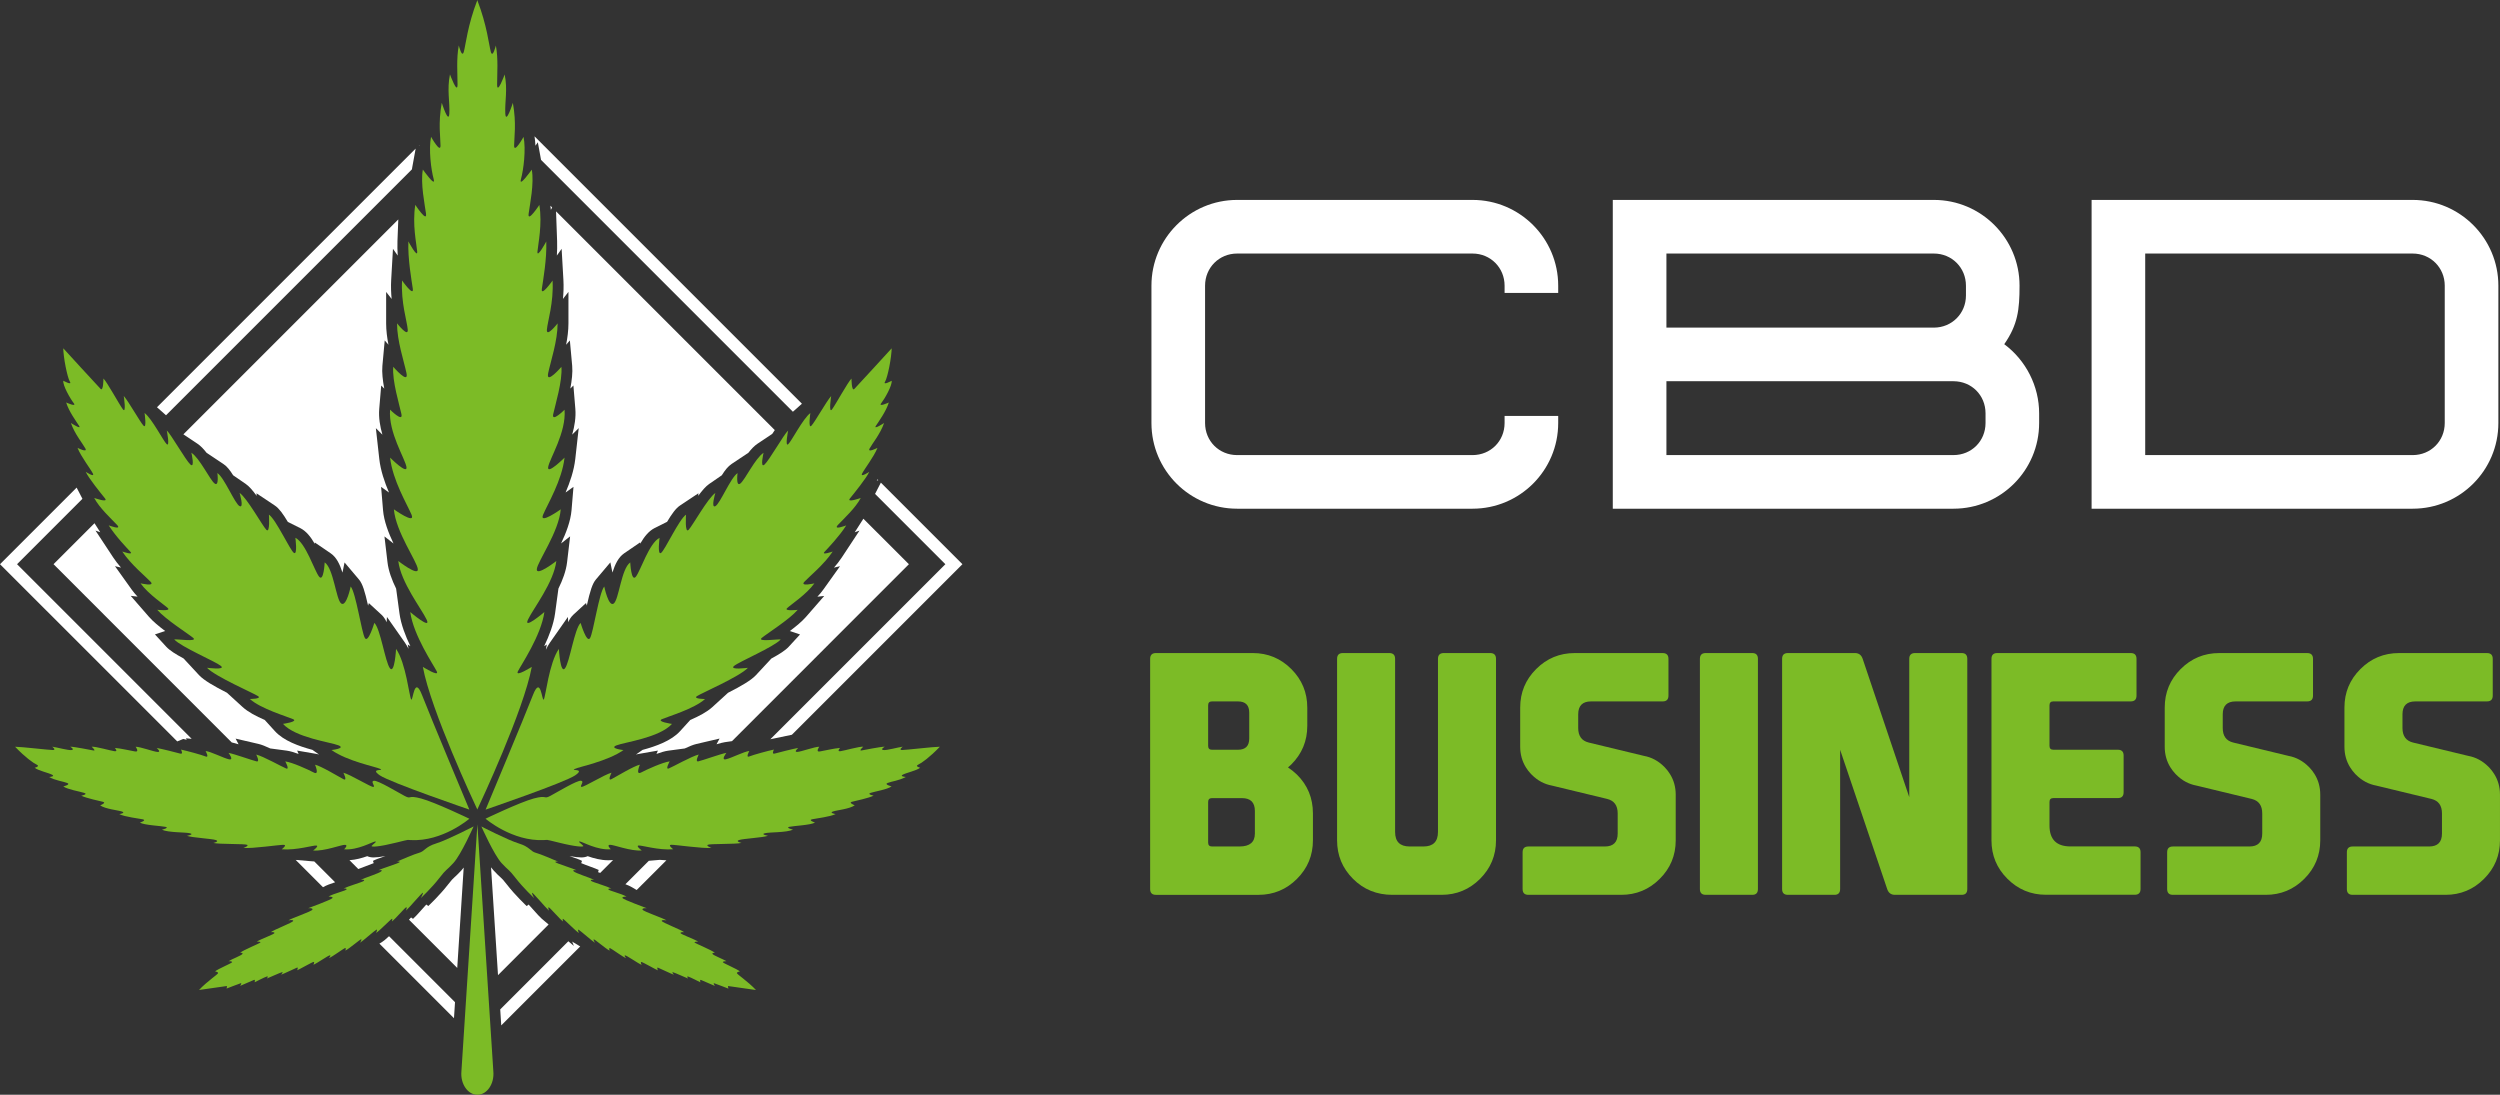 <?xml version="1.0" encoding="utf-8"?>
<!-- Generator: Adobe Illustrator 16.0.0, SVG Export Plug-In . SVG Version: 6.00 Build 0)  -->
<!DOCTYPE svg PUBLIC "-//W3C//DTD SVG 1.1//EN" "http://www.w3.org/Graphics/SVG/1.1/DTD/svg11.dtd">
<svg version="1.1" id="Calque_1" xmlns="http://www.w3.org/2000/svg" xmlns:xlink="http://www.w3.org/1999/xlink" x="0px" y="0px"
	 width="153.188px" height="67.081px" viewBox="0 0 153.188 67.081" enable-background="new 0 0 153.188 67.081"
	 xml:space="preserve">
<rect x="0" y="0" width="153.188" height="67.081" fill="#333333" stroke="none"/>
<g>
	<g>
		<g>
			<path fill="#FFFFFF" d="M75.807,31.171c-2.903,0-5.252-2.349-5.252-5.251v-8.418c0-2.89,2.349-5.252,5.252-5.252h14.422
				c2.901,0,5.25,2.362,5.25,5.252v0.448h-3.285v-0.448c0-1.095-0.858-1.966-1.965-1.966H75.807c-1.109,0-1.966,0.871-1.966,1.966
				v8.418c0,1.107,0.857,1.966,1.966,1.966h14.422c1.106,0,1.965-0.858,1.965-1.966v-0.435h3.285v0.435
				c0,2.902-2.349,5.251-5.25,5.251H75.807z"/>
			<path fill="#FFFFFF" d="M98.824,31.171V12.25h19.673c2.903,0,5.251,2.362,5.251,5.252c0,1.478-0.105,2.389-0.937,3.589
				c1.332,0.99,2.138,2.573,2.138,4.235v0.594c0,2.902-2.349,5.251-5.251,5.251H98.824z M120.464,18.109v-0.607
				c0-1.095-0.858-1.966-1.967-1.966H102.11v4.539h16.387C119.605,20.075,120.464,19.204,120.464,18.109z M121.664,25.92v-0.594
				c0-1.108-0.858-1.966-1.966-1.966H102.11v4.525h17.588C120.806,27.886,121.664,27.027,121.664,25.92z"/>
			<path fill="#FFFFFF" d="M128.163,31.171V12.25h19.673c2.903,0,5.252,2.362,5.252,5.252v8.418c0,2.902-2.349,5.251-5.252,5.251
				H128.163z M149.802,25.92v-8.418c0-1.095-0.857-1.966-1.966-1.966h-16.388v12.35h16.388
				C148.944,27.886,149.802,27.027,149.802,25.92z"/>
		</g>
		<g>
			<path fill="#7CBB26" d="M76.765,40.016c0.922,0,1.709,0.327,2.361,0.979c0.651,0.652,0.978,1.438,0.978,2.359v1.126
				c0,0.923-0.326,1.709-0.978,2.361c-0.066,0.066-0.132,0.124-0.198,0.178v0.01c0.19,0.125,0.372,0.271,0.543,0.435
				c0.652,0.646,0.979,1.438,0.979,2.38v1.649c0,0.922-0.326,1.708-0.979,2.36c-0.651,0.651-1.438,0.979-2.36,0.979h-6.281
				c-0.237,0-0.355-0.118-0.355-0.356V40.372c0-0.237,0.119-0.356,0.355-0.356H76.765z M74.029,43.217v2.487
				c0,0.159,0.079,0.237,0.237,0.237h1.59c0.461,0,0.691-0.229,0.691-0.69V43.67c0-0.46-0.23-0.691-0.691-0.691h-1.59
				C74.108,42.979,74.029,43.058,74.029,43.217z M74.029,49.143v2.487c0,0.158,0.079,0.238,0.237,0.238h1.689
				c0.625,0,0.938-0.264,0.938-0.791v-1.383c0-0.526-0.264-0.789-0.791-0.789h-1.836C74.108,48.905,74.029,48.984,74.029,49.143z"/>
			<path fill="#7CBB26" d="M85.485,40.372v10.606c0,0.593,0.297,0.89,0.89,0.89h0.85c0.592,0,0.887-0.297,0.887-0.89V40.372
				c0-0.237,0.12-0.356,0.357-0.356h2.844c0.236,0,0.355,0.119,0.355,0.356v11.12c0,0.922-0.326,1.708-0.977,2.36
				c-0.653,0.651-1.44,0.979-2.362,0.979h-3.012c-0.954,0-1.758-0.327-2.41-0.979c-0.651-0.652-0.977-1.438-0.977-2.36v-11.12
				c0-0.237,0.118-0.356,0.355-0.356h2.844C85.367,40.016,85.485,40.135,85.485,40.372z"/>
			<path fill="#7CBB26" d="M102.324,47.423c0.237,0.376,0.356,0.801,0.356,1.274v2.795c0,0.922-0.326,1.708-0.979,2.36
				c-0.651,0.651-1.438,0.979-2.36,0.979h-5.688c-0.237,0-0.355-0.118-0.355-0.356v-2.252c0-0.237,0.118-0.354,0.355-0.354h4.681
				c0.527,0,0.79-0.264,0.79-0.791v-1.234c0-0.487-0.213-0.783-0.642-0.889l-3.388-0.818c-0.467-0.087-0.879-0.307-1.234-0.664
				c-0.013-0.012-0.028-0.028-0.049-0.049c-0.119-0.124-0.222-0.257-0.307-0.395c-0.236-0.375-0.354-0.8-0.354-1.274v-2.4
				c0-0.922,0.325-1.707,0.978-2.359c0.65-0.651,1.438-0.979,2.359-0.979h5.393c0.237,0,0.355,0.119,0.355,0.356v2.252
				c0,0.236-0.118,0.354-0.355,0.354h-4.385c-0.527,0-0.79,0.265-0.79,0.79v0.841c0,0.487,0.214,0.783,0.642,0.889l3.388,0.818
				c0.468,0.086,0.879,0.307,1.235,0.662c0.013,0.014,0.029,0.029,0.048,0.05C102.137,47.153,102.239,47.285,102.324,47.423z"/>
			<path fill="#7CBB26" d="M107.717,54.475c0,0.238-0.114,0.356-0.346,0.356h-2.854c-0.236,0-0.355-0.118-0.355-0.356V40.372
				c0-0.237,0.119-0.356,0.355-0.356h2.854c0.231,0,0.346,0.119,0.346,0.356V54.475z"/>
			<path fill="#7CBB26" d="M116.99,48.845v-8.473c0-0.237,0.119-0.356,0.356-0.356h2.854c0.231,0,0.346,0.119,0.346,0.356v14.103
				c0,0.238-0.114,0.356-0.346,0.356h-4.089c-0.236,0-0.395-0.118-0.474-0.356l-2.883-8.533v8.533c0,0.238-0.117,0.356-0.347,0.356
				h-2.854c-0.237,0-0.354-0.118-0.354-0.356V40.372c0-0.237,0.117-0.356,0.354-0.356h4.109c0.236,0,0.395,0.119,0.474,0.356
				L116.99,48.845z"/>
			<path fill="#7CBB26" d="M122.028,51.492v-11.12c0-0.237,0.118-0.356,0.354-0.356h8.179c0.237,0,0.354,0.119,0.354,0.356v2.252
				c0,0.236-0.117,0.354-0.354,0.354h-4.741c-0.158,0-0.237,0.079-0.237,0.238v2.487c0,0.159,0.079,0.237,0.237,0.237h3.95
				c0.237,0,0.355,0.119,0.355,0.355v2.252c0,0.237-0.118,0.356-0.355,0.356h-3.95c-0.158,0-0.237,0.079-0.237,0.237v1.44
				c0,0.857,0.429,1.285,1.284,1.285h3.94c0.237,0,0.356,0.117,0.356,0.354v2.252c0,0.238-0.119,0.356-0.356,0.356h-5.441
				c-0.922,0-1.709-0.327-2.361-0.979C122.354,53.2,122.028,52.414,122.028,51.492z"/>
			<path fill="#7CBB26" d="M141.819,47.423c0.237,0.376,0.355,0.801,0.355,1.274v2.795c0,0.922-0.326,1.708-0.978,2.36
				c-0.652,0.651-1.439,0.979-2.361,0.979h-5.688c-0.236,0-0.354-0.118-0.354-0.356v-2.252c0-0.237,0.118-0.354,0.354-0.354h4.682
				c0.527,0,0.79-0.264,0.79-0.791v-1.234c0-0.487-0.214-0.783-0.641-0.889l-3.389-0.818c-0.467-0.087-0.879-0.307-1.234-0.664
				c-0.013-0.012-0.029-0.028-0.05-0.049c-0.117-0.124-0.22-0.257-0.307-0.395c-0.236-0.375-0.354-0.8-0.354-1.274v-2.4
				c0-0.922,0.325-1.707,0.977-2.359c0.653-0.651,1.438-0.979,2.36-0.979h5.393c0.237,0,0.356,0.119,0.356,0.356v2.252
				c0,0.236-0.119,0.354-0.356,0.354h-4.386c-0.526,0-0.789,0.265-0.789,0.79v0.841c0,0.487,0.213,0.783,0.642,0.889l3.387,0.818
				c0.468,0.086,0.879,0.307,1.235,0.662c0.012,0.014,0.03,0.029,0.05,0.05C141.631,47.153,141.734,47.285,141.819,47.423z"/>
			<path fill="#7CBB26" d="M152.831,47.423c0.237,0.376,0.356,0.801,0.356,1.274v2.795c0,0.922-0.325,1.708-0.979,2.36
				c-0.65,0.651-1.438,0.979-2.36,0.979h-5.688c-0.237,0-0.355-0.118-0.355-0.356v-2.252c0-0.237,0.118-0.354,0.355-0.354h4.682
				c0.525,0,0.79-0.264,0.79-0.791v-1.234c0-0.487-0.214-0.783-0.643-0.889l-3.387-0.818c-0.468-0.087-0.879-0.307-1.235-0.664
				c-0.013-0.012-0.029-0.028-0.05-0.049c-0.118-0.124-0.219-0.257-0.305-0.395c-0.238-0.375-0.356-0.8-0.356-1.274v-2.4
				c0-0.922,0.325-1.707,0.979-2.359c0.651-0.651,1.438-0.979,2.359-0.979h5.392c0.239,0,0.357,0.119,0.357,0.356v2.252
				c0,0.236-0.118,0.354-0.357,0.354h-4.385c-0.527,0-0.789,0.265-0.789,0.79v0.841c0,0.487,0.215,0.783,0.641,0.889l3.39,0.818
				c0.467,0.086,0.878,0.307,1.234,0.662c0.013,0.014,0.029,0.029,0.049,0.05C152.645,47.153,152.745,47.285,152.831,47.423z"/>
		</g>
	</g>
	<g>
		<g>
			<g>
				<path fill="#FFFFFF" d="M32.752,8.352c0.03,0.181,0.048,0.375,0.056,0.576l0.148-0.209l0.196,1.078L48.585,25.23l0.553-0.492
					L32.752,8.352z"/>
				<path fill="#FFFFFF" d="M53.818,29.418l-0.048-0.047c-0.015,0.026-0.029,0.052-0.046,0.081L53.818,29.418z"/>
				<path fill="#FFFFFF" d="M19.254,52.783c-0.042-0.003-0.083-0.003-0.124-0.006l-1.013-0.086l1.674,1.673
					c0.208-0.122,0.484-0.219,0.743-0.303L19.254,52.783z"/>
				<path fill="#FFFFFF" d="M35.128,57.738c-0.021-0.013-0.043-0.027-0.066-0.044l0.101,0.268l-0.338-0.286l-4.174,4.175l0.063,0.98
					l4.838-4.838L35.128,57.738z"/>
				<path fill="#FFFFFF" d="M23.838,57.366c-0.208,0.192-0.341,0.306-0.452,0.372l-0.138,0.082l4.57,4.571l0.063-0.981
					L23.838,57.366z"/>
				<path fill="#FFFFFF" d="M40.431,52.688l-0.676,0.058l-1.434,1.435c0.146,0.055,0.286,0.116,0.403,0.185l0.288,0.169l1.821-1.82
					C40.696,52.708,40.561,52.701,40.431,52.688z"/>
				<path fill="#FFFFFF" d="M53.619,30.265l4.309,4.308L47.202,45.299c0.032-0.007,0.061-0.013,0.086-0.019l1.235-0.258l10.45-10.45
					l-4.998-4.998L53.619,30.265z"/>
				<path fill="#FFFFFF" d="M11.227,45.28c0.058,0.012,0.131,0.028,0.216,0.049l-0.05-0.089l0.352,0.032l-10.7-10.7l4.006-4.007
					l-0.355-0.688L0,34.572l10.859,10.858L11.227,45.28z"/>
				<path fill="#FFFFFF" d="M25.688,8.928c0-0.015,0.001-0.03,0.002-0.045l-0.021,0.02L25.688,8.928z"/>
				<path fill="#FFFFFF" d="M10.172,25.446l15.069-15.069c0.005-0.035,0.01-0.07,0.016-0.104l0.213-1.169L9.619,24.954
					L10.172,25.446z"/>
			</g>
		</g>
		<g>
			<g>
				<path fill="#FFFFFF" d="M33.755,12.859l0.078-0.146l-0.107-0.107C33.738,12.69,33.747,12.774,33.755,12.859z"/>
				<path fill="#FFFFFF" d="M43.455,29.655l0.774-0.532c0.202-0.322,0.383-0.549,0.595-0.69l1.035-0.69
					c0.175-0.226,0.361-0.424,0.559-0.555l0.901-0.601c0.057-0.087,0.109-0.164,0.156-0.233L34.072,12.951l0.065,1.819
					c0.01,0.292,0.003,0.592-0.015,0.89l0.292-0.415l0.109,1.905c0.023,0.411,0.007,0.803-0.028,1.167l0.337-0.432v1.928
					c0,0.437-0.059,0.883-0.143,1.312l0.23-0.266l0.142,1.559c0.037,0.404-0.022,0.902-0.115,1.392l0.189-0.189l0.119,1.429
					c0.044,0.531-0.048,1.074-0.194,1.582l0.401-0.399l-0.209,1.88c-0.08,0.719-0.326,1.437-0.596,2.065l0.485-0.346l-0.12,1.429
					c-0.056,0.674-0.334,1.394-0.642,2.04l0.555-0.434l-0.186,1.583c-0.063,0.536-0.271,1.091-0.53,1.616l-0.206,1.523
					c-0.09,0.665-0.362,1.372-0.668,2.007l0.163-0.104l-0.058,0.322c0.074-0.16,0.156-0.306,0.248-0.437l1.102-1.574l0.018,0.322
					c0.088-0.189,0.187-0.338,0.306-0.449l0.786-0.725l0.047,0.159c0.2-0.889,0.34-1.346,0.56-1.604l0.884-1.046l0.127,0.622
					c0.158-0.497,0.364-0.934,0.714-1.174l0.984-0.673l0.003,0.081c0.257-0.445,0.534-0.782,0.886-0.96l0.761-0.38
					c0.297-0.498,0.537-0.829,0.79-0.998l1.131-0.753l-0.012,0.157C43.031,30.048,43.249,29.797,43.455,29.655z"/>
				<path fill="#FFFFFF" d="M33.206,56.304c-0.116-0.099-0.292-0.295-0.57-0.605c-0.073-0.083-0.163-0.184-0.244-0.273l-0.12,0.093
					c-0.03-0.027-0.72-0.68-1.2-1.304c-0.234-0.304-0.301-0.365-0.411-0.465c-0.095-0.085-0.213-0.192-0.419-0.417
					c-0.05-0.054-0.101-0.118-0.154-0.188l0.427,6.607l3.101-3.102L33.206,56.304z"/>
				<path fill="#FFFFFF" d="M28.273,53.332c-0.208,0.225-0.325,0.332-0.42,0.417c-0.11,0.1-0.176,0.161-0.411,0.465
					c-0.48,0.624-1.17,1.276-1.2,1.304l-0.12-0.093c-0.081,0.09-0.171,0.19-0.244,0.272c-0.278,0.312-0.454,0.508-0.57,0.606
					l-0.12-0.085c-0.04,0.042-0.085,0.089-0.128,0.136l2.957,2.957l0.396-6.151C28.366,53.224,28.319,53.282,28.273,53.332z"/>
				<path fill="#FFFFFF" d="M24.406,13.445L11.237,26.614l0.861,0.574c0.198,0.131,0.383,0.33,0.559,0.556l1.034,0.689
					c0.213,0.141,0.394,0.368,0.595,0.69l0.774,0.532c0.207,0.142,0.424,0.393,0.668,0.73l-0.012-0.158l1.131,0.754
					c0.253,0.169,0.493,0.5,0.79,0.998l0.761,0.38c0.354,0.178,0.63,0.516,0.888,0.962l0.004-0.081l0.982,0.671
					c0.349,0.24,0.556,0.677,0.713,1.174l0.127-0.622l0.884,1.046c0.219,0.259,0.359,0.716,0.559,1.604l0.046-0.159l0.787,0.725
					c0.119,0.111,0.216,0.259,0.304,0.447l0.018-0.322l1.104,1.576c0.079,0.114,0.151,0.241,0.218,0.376l-0.048-0.264l0.162,0.103
					c-0.306-0.635-0.577-1.34-0.667-2.004l-0.206-1.523c-0.258-0.524-0.466-1.08-0.529-1.616l-0.186-1.583l0.555,0.434
					c-0.308-0.646-0.586-1.366-0.642-2.04l-0.119-1.431l0.484,0.347c-0.269-0.628-0.515-1.346-0.596-2.064l-0.209-1.88l0.401,0.4
					c-0.146-0.508-0.238-1.05-0.194-1.583l0.12-1.429l0.188,0.189c-0.092-0.49-0.151-0.987-0.115-1.392l0.143-1.561l0.229,0.265
					c-0.083-0.428-0.142-0.873-0.142-1.309v-1.928l0.337,0.431c-0.035-0.364-0.051-0.756-0.028-1.167l0.109-1.905l0.292,0.415
					c-0.019-0.297-0.026-0.598-0.016-0.89L24.406,13.445z"/>
				<path fill="#FFFFFF" d="M37.489,52.705c-0.07,0.005-0.143,0.008-0.216,0.008c-0.458,0-0.906-0.123-1.262-0.251
					c-0.104,0.048-0.232,0.078-0.396,0.078c-0.169,0-0.417-0.029-0.713-0.084c0.001,0.001,0.003,0.003,0.005,0.003
					c0.451,0.156,0.633,0.221,0.755,0.293l-0.049,0.137c0.138,0.06,0.385,0.15,0.533,0.205c0.259,0.095,0.423,0.156,0.538,0.211
					l-0.036,0.138c0.039,0.014,0.084,0.03,0.13,0.045l0.79-0.791L37.489,52.705z"/>
				<path fill="#FFFFFF" d="M52.416,32.55c-0.015,0.022-0.029,0.045-0.043,0.066l0.292-0.102l-1.084,1.645
					c-0.142,0.216-0.306,0.424-0.479,0.622l0.37-0.087l-1.026,1.436c-0.106,0.151-0.229,0.294-0.361,0.433l0.42-0.047l-1.122,1.288
					c-0.24,0.275-0.606,0.578-0.985,0.862l0.624,0.21l-0.693,0.754c-0.203,0.222-0.561,0.45-1.063,0.721l-0.948,1.021
					c-0.295,0.318-0.923,0.679-1.708,1.078l-0.957,0.873c-0.333,0.304-0.825,0.563-1.357,0.793l-0.626,0.688
					c-0.533,0.587-1.467,0.922-2.299,1.146l-0.404,0.286c0.047-0.014,0.092-0.026,0.132-0.033l1.215-0.211l-0.089,0.205
					c0.262-0.095,0.52-0.174,0.725-0.2l1.007-0.134c0.285-0.133,0.524-0.231,0.711-0.274l1.424-0.333l-0.187,0.35
					c0.223-0.068,0.394-0.112,0.513-0.129l0.436-0.063l10.839-10.841l-2.789-2.788L52.416,32.55z"/>
				<path fill="#FFFFFF" d="M14.2,45.494c0.11,0.023,0.25,0.062,0.419,0.114l-0.182-0.349l1.411,0.328
					c0.187,0.043,0.426,0.142,0.71,0.274l1.007,0.134c0.207,0.028,0.468,0.106,0.732,0.204l-0.088-0.206l1.208,0.208
					c0.041,0.007,0.084,0.018,0.131,0.033l-0.404-0.286c-0.833-0.224-1.766-0.559-2.298-1.146l-0.626-0.688
					c-0.532-0.229-1.023-0.489-1.357-0.793l-0.957-0.873c-0.786-0.399-1.413-0.76-1.709-1.078l-0.949-1.023
					c-0.501-0.269-0.86-0.497-1.062-0.719l-0.692-0.754l0.624-0.21c-0.378-0.284-0.745-0.587-0.985-0.862l-1.124-1.292l0.421,0.049
					c-0.131-0.138-0.254-0.282-0.36-0.431l-1.025-1.436l0.37,0.087c-0.173-0.198-0.337-0.406-0.479-0.622l-1.084-1.645l0.292,0.102
					c-0.014-0.021-0.029-0.044-0.043-0.066l-0.31-0.487l-2.511,2.51L14.2,45.494z"/>
				<path fill="#FFFFFF" d="M22.9,52.889l-0.049-0.137c0.123-0.072,0.305-0.137,0.756-0.293c0.001,0,0.003-0.002,0.005-0.003
					c-0.297,0.055-0.543,0.084-0.713,0.084c-0.164,0-0.293-0.03-0.396-0.078c-0.312,0.112-0.693,0.22-1.09,0.246l0.542,0.542
					c0.103-0.042,0.234-0.092,0.412-0.156C22.515,53.039,22.763,52.948,22.9,52.889z"/>
			</g>
		</g>
		<g>
			<path fill="#7CBB26" d="M23.903,28.041c0.155,1.39,1.042,2.857,1.313,3.495s-1.081-0.328-1.081-0.328
				c0.116,1.39,1.429,3.205,1.467,3.668c0.038,0.464-1.197-0.501-1.197-0.501c0.154,1.313,1.428,2.935,1.737,3.592
				c0.309,0.656-1.004-0.464-1.004-0.464c0.193,1.43,1.429,3.244,1.622,3.631c0.193,0.386-0.85-0.271-0.85-0.271
				c0.486,2.657,3.165,8.374,3.333,8.729v0.019c0,0,0.001-0.004,0.004-0.009c0.002,0.005,0.004,0.009,0.004,0.009v-0.019
				c0.168-0.355,2.846-6.072,3.333-8.729c0,0-1.043,0.657-0.85,0.271c0.193-0.387,1.429-2.201,1.622-3.631
				c0,0-1.313,1.12-1.005,0.464c0.309-0.657,1.584-2.278,1.738-3.592c0,0-1.236,0.965-1.197,0.501
				c0.039-0.463,1.352-2.278,1.468-3.668c0,0-1.352,0.966-1.081,0.328c0.27-0.638,1.158-2.104,1.313-3.495
				c0,0-1.082,1.081-1.004,0.579c0.077-0.501,1.12-2.124,1.004-3.514c0,0-0.812,0.812-0.695,0.271
				c0.116-0.541,0.58-2.046,0.502-2.897c0,0-0.966,1.12-0.811,0.387c0.154-0.734,0.579-1.97,0.579-3.051
				c0,0-0.694,0.889-0.657,0.387c0.039-0.502,0.425-1.661,0.348-3.013c0,0-0.733,1.043-0.656,0.502
				c0.078-0.541,0.309-1.815,0.271-2.896c0,0-0.58,1.081-0.541,0.618c0.038-0.463,0.309-1.661,0.116-2.858
				c0,0-0.734,1.12-0.657,0.541c0.077-0.579,0.348-1.854,0.193-2.703c0,0-0.821,1.159-0.662,0.58
				c0.159-0.58,0.313-1.815,0.159-2.588c0,0-0.579,1.043-0.579,0.541s0.154-1.352-0.077-2.626c0,0-0.425,1.352-0.463,0.657
				c-0.039-0.695,0.154-1.467-0.039-2.395c0,0-0.463,1.275-0.463,0.618c0-0.656,0.077-1.583-0.077-2.394
				c0,0-0.193,0.811-0.309,0.387c-0.116-0.424-0.231-1.617-0.822-3.148V0c-0.001,0.003-0.002,0.007-0.004,0.01
				C29.247,0.007,29.245,0.003,29.244,0v0.021c-0.591,1.532-0.707,2.725-0.822,3.148c-0.116,0.424-0.309-0.387-0.309-0.387
				c-0.155,0.811-0.077,1.738-0.077,2.394c0,0.657-0.464-0.618-0.464-0.618c-0.193,0.928,0,1.7-0.039,2.395S27.07,6.297,27.07,6.297
				c-0.232,1.275-0.077,2.125-0.077,2.626s-0.58-0.541-0.58-0.541c-0.155,0.772,0,2.008,0.16,2.588
				c0.16,0.579-0.662-0.58-0.662-0.58c-0.154,0.85,0.116,2.125,0.193,2.703c0.077,0.58-0.656-0.541-0.656-0.541
				c-0.193,1.197,0.077,2.395,0.116,2.858c0.039,0.463-0.541-0.618-0.541-0.618c-0.039,1.081,0.193,2.355,0.271,2.896
				c0.078,0.541-0.657-0.502-0.657-0.502c-0.077,1.352,0.309,2.51,0.348,3.013s-0.656-0.387-0.656-0.387
				c0,1.082,0.424,2.317,0.579,3.051c0.154,0.733-0.811-0.387-0.811-0.387c-0.078,0.851,0.386,2.356,0.501,2.897
				s-0.695-0.271-0.695-0.271c-0.116,1.39,0.927,3.013,1.004,3.514C24.984,29.122,23.903,28.041,23.903,28.041z"/>
			<path fill="#7CBB26" d="M29.252,50.509l-0.979,15.145c-0.068,0.761,0.39,1.428,0.979,1.428l0,0c0.589,0,1.046-0.667,0.978-1.428
				L29.252,50.509z"/>
			<path fill="#7CBB26" d="M3.879,23.329c-0.039,0.289,0.425,1.1,0.637,1.371c0.212,0.27-0.463-0.039-0.463-0.039
				c0.174,0.561,0.618,1.159,0.792,1.429c0.174,0.271-0.502-0.173-0.502-0.173c0.232,0.675,0.733,1.274,0.888,1.563
				c0.155,0.29-0.482-0.039-0.482-0.039c0.212,0.542,0.831,1.332,0.946,1.584c0.116,0.251-0.444-0.116-0.444-0.116
				c0.173,0.386,0.927,1.313,1.177,1.622c0.251,0.309-0.656-0.02-0.656-0.02c0.308,0.599,1.042,1.274,1.39,1.642
				c0.348,0.367-0.502,0.038-0.502,0.038c0.444,0.695,1.12,1.392,1.333,1.622c0.212,0.231-0.502-0.02-0.502-0.02
				c0.521,0.793,1.448,1.545,1.738,1.855c0.29,0.309-0.618,0.095-0.618,0.095c0.483,0.676,1.487,1.333,1.68,1.525
				c0.193,0.194-0.657,0.098-0.657,0.098c0.521,0.599,1.873,1.448,2.201,1.718s-1.042,0.058-1.159,0.098
				c0.425,0.462,2.53,1.351,2.858,1.621c0.328,0.271-0.849,0.115-0.849,0.115c0.501,0.541,2.877,1.564,3.127,1.738
				c0.252,0.174-0.501,0.174-0.501,0.174c0.656,0.599,2.298,1.082,2.645,1.236c0.348,0.155-0.617,0.29-0.617,0.29
				c0.772,0.849,2.915,1.12,3.398,1.313c0.483,0.193-0.425,0.289-0.425,0.289c0.985,0.695,2.723,1.023,2.993,1.159
				c0.271,0.135-0.676-0.058-0.039,0.387c0.637,0.443,5.494,2.104,5.494,2.104s-2.405-5.735-2.896-7.011
				c-0.492-1.273-0.551,0.407-0.667,0.262c-0.115-0.145-0.318-2.23-0.927-3.099c0,0-0.085,1.563-0.376,1.188
				c-0.29-0.378-0.58-2.434-0.956-2.781c0,0-0.377,1.274-0.579,0.927c-0.203-0.347-0.551-2.781-0.87-3.157
				c0,0-0.26,1.274-0.579,1.043c-0.319-0.231-0.464-2.143-1.014-2.52c0,0-0.059,1.245-0.348,0.868
				c-0.289-0.376-0.811-2.056-1.448-2.375c0,0,0.145,1.071-0.087,0.928c-0.231-0.146-1.101-2.058-1.535-2.347
				c0,0,0.086,1.188-0.16,0.927s-1.173-1.94-1.637-2.259c0,0,0.29,0.956,0,0.811c-0.29-0.145-0.927-1.737-1.361-2.027
				c0,0,0.116,0.869-0.174,0.636c-0.29-0.231-0.897-1.534-1.419-1.882c0,0,0.232,0.985-0.059,0.724
				c-0.289-0.26-1.187-1.854-1.448-2.086c0,0,0.203,1.015,0,0.841c-0.202-0.173-0.898-1.564-1.361-1.912
				c0,0,0.145,0.984-0.058,0.782c-0.203-0.202-0.927-1.506-1.217-1.824c0,0,0.174,1.129-0.058,0.81
				c-0.232-0.318-0.956-1.65-1.188-1.882c0,0,0,0.812-0.173,0.637c-0.174-0.174-2.289-2.49-2.289-2.49l-0.002-0.078
				c-0.002,0.617,0.254,1.873,0.408,2.124C4.439,23.637,3.879,23.329,3.879,23.329z"/>
			<path fill="#7CBB26" d="M11.453,51.216c0.348,0.116,1.55,0.175,1.782,0.261c0.231,0.088-0.16,0.175-0.16,0.175
				c0.318,0.087,1.955,0.043,2.071,0.115c0.116,0.073-0.232,0.188-0.232,0.188c0.507,0.06,2.26-0.203,2.477-0.188
				c0.218,0.015-0.13,0.274-0.13,0.274c0.913,0.073,1.955-0.26,2.129-0.229c0.174,0.028-0.203,0.303-0.203,0.303
				c0.68,0.059,1.738-0.362,1.956-0.348c0.217,0.015-0.059,0.274-0.059,0.274c0.825,0.073,1.738-0.462,1.897-0.477
				c0.159-0.016-0.116,0.159-0.203,0.261c-0.086,0.102,0.493,0.058,1.477-0.188c0.985-0.246,0.652-0.154,0.913-0.16
				c1.955,0.103,3.592-1.309,3.592-1.309s-2.1-1.009-2.955-1.239C24.95,48.697,25.226,49,24.792,48.77
				c-0.435-0.231-1.651-0.971-1.883-0.927c-0.232,0.042,0.116,0.347-0.029,0.375c-0.145,0.029-1.419-0.767-1.839-0.868
				c0,0,0.275,0.535,0,0.393c-0.276-0.146-1.406-0.827-1.738-0.885c0,0,0.29,0.667-0.073,0.479
				c-0.362-0.189-1.318-0.624-1.751-0.682c0,0,0.289,0.521,0.058,0.435c-0.232-0.088-1.405-0.753-1.839-0.854
				c0,0,0.246,0.463,0.028,0.419c-0.217-0.043-1.419-0.478-1.724-0.521c0,0,0.362,0.465,0.029,0.393
				c-0.333-0.073-1.115-0.479-1.434-0.508c0,0,0.247,0.435,0,0.333c-0.246-0.101-1.158-0.348-1.506-0.421
				c0,0,0.16,0.306-0.043,0.247c-0.203-0.058-1.188-0.305-1.448-0.348c0,0,0.304,0.261,0.058,0.246S8.6,45.757,8.311,45.757
				c0,0,0.246,0.333-0.029,0.29c-0.275-0.044-0.869-0.189-1.246-0.218c0,0,0.217,0.231-0.014,0.203
				c-0.232-0.029-1.173-0.304-1.405-0.275c0,0,0.29,0.261,0.116,0.23c-0.174-0.028-1.173-0.234-1.434-0.233
				c0,0,0.305,0.176,0.087,0.205c-0.218,0.028-0.87-0.163-1.188-0.205c0,0,0.275,0.205,0.043,0.205
				c-0.232,0-1.941-0.202-2.317-0.202c0.623,0.651,1.115,0.998,1.332,1.101c0.217,0.101-0.13,0.188-0.13,0.188
				c0.217,0.173,0.825,0.304,1.057,0.42c0.231,0.116-0.174,0.146-0.174,0.146c0.391,0.218,0.883,0.273,1.115,0.367
				c0.232,0.093-0.246,0.211-0.246,0.211c0.275,0.188,1,0.306,1.275,0.392c0.275,0.087-0.174,0.175-0.174,0.175
				c0.333,0.158,1.1,0.317,1.332,0.375c0.231,0.058-0.174,0.218-0.174,0.218c0.348,0.231,1.072,0.29,1.333,0.376
				c0.261,0.088-0.16,0.16-0.16,0.16c0.362,0.173,1.159,0.26,1.435,0.317c0.275,0.059-0.174,0.203-0.174,0.203
				c0.275,0.16,1.333,0.203,1.579,0.261c0.246,0.059-0.232,0.175-0.232,0.175c0.434,0.187,1.434,0.144,1.723,0.217
				C11.932,51.13,11.453,51.216,11.453,51.216z"/>
			<path fill="#7CBB26" d="M26.723,51.683c-0.666,0.203-0.706,0.484-1.033,0.57c-0.329,0.088-1.063,0.415-1.371,0.541
				c0,0,0.212-0.029,0.164,0.039c-0.048,0.066-1.13,0.396-1.293,0.493c0,0,0.299-0.049,0.173,0.066
				c-0.125,0.117-1.003,0.395-1.246,0.512c0,0,0.261-0.02,0.184,0.067c-0.078,0.087-0.985,0.319-1.246,0.483
				c0,0,0.183-0.038,0.183,0.039s-0.782,0.249-1.11,0.443c0,0,0.309,0,0.242,0.096c-0.067,0.097-1.487,0.618-1.487,0.618
				s0.309-0.028,0.261,0.088c-0.048,0.115-1.323,0.54-1.468,0.656c0,0,0.318-0.058,0.29,0.038c-0.028,0.098-1.178,0.532-1.37,0.686
				c0,0,0.212-0.028,0.221,0.049c0.01,0.076-0.81,0.356-1.081,0.531c0,0,0.251-0.01,0.222,0.049
				c-0.029,0.058-1.071,0.472-1.245,0.636c0,0,0.183-0.019,0.145,0.068c-0.039,0.086-0.696,0.338-0.85,0.444
				c0,0,0.251,0,0.213,0.067c-0.039,0.067-0.859,0.404-1.043,0.56c0,0,0.193,0.028,0.184,0.106c-0.01,0.077-0.647,0.482-1.168,1.033
				c0.984-0.146,1.66-0.242,1.698-0.242c0.039,0-0.009,0.155-0.009,0.155s0.772-0.3,0.869-0.328c0.097-0.03-0.038,0.163-0.038,0.163
				s0.753-0.327,0.85-0.366c0.096-0.038,0.039,0.145,0.039,0.145s0.637-0.328,0.753-0.356c0.116-0.029,0,0.125,0,0.125
				c0.039-0.009,0.821-0.366,0.927-0.387c0.106-0.02-0.058,0.155-0.058,0.155c0.145-0.049,0.878-0.396,0.975-0.436
				c0.096-0.038,0.01,0.165,0.01,0.165c0.145-0.059,0.917-0.503,1.004-0.512c0.087-0.011-0.01,0.174-0.01,0.174
				c0.222-0.087,0.927-0.589,1.014-0.58c0.087,0.011-0.067,0.175-0.067,0.175c0.203-0.077,0.888-0.58,0.985-0.619
				c0.096-0.038,0.028,0.155,0.028,0.155c0.251-0.126,0.937-0.725,0.975-0.695c0.039,0.03-0.077,0.214-0.077,0.214
				c0.116-0.06,0.917-0.765,1.004-0.802c0.086-0.04-0.02,0.202-0.02,0.202c0.193-0.116,0.927-0.869,0.975-0.869
				c0.048,0-0.01,0.165-0.01,0.165c0.184-0.117,0.802-0.85,0.878-0.869c0.079-0.02-0.009,0.203-0.009,0.203
				c0.193-0.166,1.004-1.14,1.033-1.092c0.029,0.049-0.125,0.327-0.125,0.327s0.676-0.636,1.13-1.226
				c0.454-0.588,0.405-0.424,0.868-0.927c0.464-0.502,1.236-2.24,1.236-2.24S27.388,51.481,26.723,51.683z"/>
			<path fill="#7CBB26" d="M34.245,39.762c-0.608,0.868-0.811,2.954-0.926,3.099c-0.116,0.146-0.174-1.535-0.667-0.262
				c-0.492,1.275-2.896,7.011-2.896,7.011s4.857-1.661,5.494-2.104c0.637-0.444-0.309-0.252-0.039-0.387
				c0.271-0.136,2.009-0.464,2.993-1.159c0,0-0.907-0.096-0.425-0.289c0.483-0.192,2.626-0.464,3.398-1.313
				c0,0-0.965-0.135-0.618-0.29c0.347-0.154,1.989-0.638,2.645-1.236c0,0-0.753,0-0.501-0.174c0.251-0.174,2.626-1.197,3.127-1.738
				c0,0-1.177,0.156-0.849-0.115c0.328-0.271,2.433-1.159,2.858-1.621c-0.116-0.04-1.487,0.172-1.159-0.098
				c0.328-0.27,1.68-1.119,2.201-1.718c0,0-0.85,0.097-0.656-0.098c0.193-0.192,1.197-0.85,1.68-1.525c0,0-0.908,0.214-0.618-0.095
				c0.289-0.311,1.216-1.063,1.738-1.855c0,0-0.714,0.251-0.502,0.02c0.213-0.23,0.888-0.927,1.333-1.622
				c0,0-0.85,0.329-0.502-0.038c0.348-0.367,1.081-1.043,1.39-1.642c0,0-0.908,0.328-0.656,0.02
				c0.251-0.309,1.004-1.236,1.178-1.622c0,0-0.56,0.367-0.444,0.116c0.116-0.252,0.734-1.042,0.946-1.584
				c0,0-0.637,0.328-0.482,0.039c0.154-0.289,0.656-0.888,0.888-1.563c0,0-0.676,0.444-0.502,0.173
				c0.174-0.27,0.618-0.869,0.792-1.429c0,0-0.676,0.309-0.463,0.039c0.212-0.271,0.676-1.082,0.637-1.371
				c0,0-0.56,0.308-0.405,0.058c0.154-0.251,0.41-1.507,0.407-2.124l-0.002,0.078c0,0-2.114,2.316-2.288,2.49
				c-0.174,0.174-0.174-0.637-0.174-0.637c-0.231,0.232-0.956,1.564-1.188,1.882c-0.231,0.319-0.057-0.81-0.057-0.81
				c-0.29,0.318-1.014,1.622-1.217,1.824s-0.059-0.782-0.059-0.782c-0.463,0.348-1.158,1.738-1.361,1.912
				c-0.203,0.174,0-0.841,0-0.841c-0.261,0.232-1.158,1.826-1.448,2.086c-0.29,0.261-0.058-0.724-0.058-0.724
				c-0.522,0.348-1.13,1.651-1.419,1.882c-0.29,0.232-0.174-0.636-0.174-0.636c-0.435,0.29-1.072,1.882-1.361,2.027
				c-0.291,0.146,0-0.811,0-0.811c-0.464,0.318-1.391,1.998-1.637,2.259c-0.246,0.261-0.16-0.927-0.16-0.927
				c-0.434,0.289-1.303,2.201-1.535,2.347c-0.232,0.144-0.086-0.928-0.086-0.928c-0.638,0.319-1.159,1.999-1.449,2.375
				c-0.29,0.377-0.348-0.868-0.348-0.868c-0.55,0.377-0.695,2.288-1.014,2.52s-0.579-1.043-0.579-1.043
				c-0.319,0.376-0.666,2.811-0.869,3.157c-0.203,0.348-0.579-0.927-0.579-0.927c-0.376,0.348-0.667,2.403-0.957,2.781
				C34.331,41.325,34.245,39.762,34.245,39.762z"/>
			<path fill="#7CBB26" d="M56.258,46.857c0.217-0.103,0.709-0.449,1.332-1.101c-0.376,0-2.085,0.202-2.317,0.202
				s0.043-0.205,0.043-0.205c-0.318,0.042-0.971,0.233-1.188,0.205c-0.217-0.029,0.086-0.205,0.086-0.205
				c-0.261-0.001-1.259,0.205-1.434,0.233c-0.173,0.03,0.116-0.23,0.116-0.23c-0.231-0.028-1.172,0.246-1.405,0.275
				c-0.231,0.028-0.014-0.203-0.014-0.203c-0.376,0.028-0.97,0.174-1.246,0.218c-0.275,0.043-0.029-0.29-0.029-0.29
				c-0.289,0-1.101,0.304-1.347,0.318c-0.246,0.015,0.059-0.246,0.059-0.246c-0.261,0.043-1.246,0.29-1.449,0.348
				c-0.202,0.059-0.043-0.247-0.043-0.247c-0.348,0.073-1.26,0.32-1.506,0.421c-0.246,0.102,0-0.333,0-0.333
				c-0.319,0.029-1.101,0.435-1.434,0.508c-0.333,0.072,0.029-0.393,0.029-0.393c-0.305,0.044-1.506,0.479-1.724,0.521
				c-0.217,0.044,0.03-0.419,0.03-0.419c-0.435,0.101-1.608,0.766-1.84,0.854c-0.232,0.087,0.058-0.435,0.058-0.435
				c-0.434,0.058-1.39,0.492-1.752,0.682c-0.362,0.188-0.073-0.479-0.073-0.479c-0.333,0.058-1.462,0.739-1.738,0.885
				c-0.275,0.143,0-0.393,0-0.393c-0.42,0.102-1.694,0.897-1.839,0.868c-0.145-0.028,0.202-0.333-0.029-0.375
				c-0.232-0.044-1.449,0.695-1.883,0.927c-0.435,0.23-0.159-0.072-1.014,0.159c-0.855,0.23-2.955,1.239-2.955,1.239
				s1.637,1.411,3.592,1.309c0.261,0.006-0.072-0.086,0.913,0.16s1.564,0.29,1.478,0.188c-0.087-0.102-0.362-0.276-0.203-0.261
				c0.159,0.015,1.072,0.55,1.897,0.477c0,0-0.275-0.26-0.058-0.274c0.217-0.015,1.274,0.406,1.955,0.348
				c0,0-0.376-0.274-0.203-0.303c0.174-0.03,1.217,0.303,2.129,0.229c0,0-0.348-0.26-0.131-0.274
				c0.218-0.015,1.97,0.248,2.477,0.188c0,0-0.348-0.115-0.232-0.188c0.116-0.072,1.752-0.028,2.071-0.115
				c0,0-0.391-0.087-0.159-0.175c0.231-0.086,1.434-0.145,1.781-0.261c0,0-0.479-0.086-0.189-0.158
				c0.29-0.073,1.29-0.03,1.724-0.217c0,0-0.478-0.116-0.232-0.175c0.246-0.058,1.304-0.101,1.579-0.261
				c0,0-0.449-0.145-0.174-0.203c0.276-0.058,1.072-0.145,1.435-0.317c0,0-0.42-0.072-0.16-0.16c0.26-0.086,0.985-0.145,1.333-0.376
				c0,0-0.406-0.16-0.174-0.218c0.231-0.058,0.999-0.217,1.332-0.375c0,0-0.449-0.088-0.174-0.175c0.275-0.086,1-0.203,1.274-0.392
				c0,0-0.478-0.118-0.246-0.211c0.232-0.094,0.725-0.149,1.115-0.367c0,0-0.406-0.029-0.174-0.146s0.84-0.247,1.058-0.42
				C56.388,47.046,56.041,46.958,56.258,46.857z"/>
			<path fill="#7CBB26" d="M44.624,60.421c0.038,0,0.714,0.097,1.699,0.242c-0.521-0.551-1.158-0.956-1.168-1.033
				c-0.009-0.078,0.184-0.106,0.184-0.106c-0.184-0.155-1.004-0.492-1.042-0.56s0.212-0.067,0.212-0.067
				c-0.154-0.106-0.811-0.358-0.85-0.444c-0.038-0.087,0.145-0.068,0.145-0.068c-0.173-0.164-1.216-0.578-1.246-0.636
				c-0.029-0.059,0.223-0.049,0.223-0.049c-0.271-0.175-1.091-0.455-1.082-0.531c0.01-0.077,0.222-0.049,0.222-0.049
				c-0.193-0.153-1.342-0.588-1.371-0.686c-0.029-0.096,0.29-0.038,0.29-0.038c-0.145-0.116-1.419-0.541-1.468-0.656
				c-0.048-0.116,0.261-0.088,0.261-0.088s-1.419-0.521-1.486-0.618c-0.068-0.096,0.241-0.096,0.241-0.096
				c-0.329-0.194-1.11-0.366-1.11-0.443s0.183-0.039,0.183-0.039c-0.261-0.164-1.168-0.396-1.245-0.483
				c-0.078-0.087,0.183-0.067,0.183-0.067c-0.241-0.117-1.12-0.395-1.245-0.512c-0.125-0.115,0.174-0.066,0.174-0.066
				c-0.165-0.098-1.246-0.427-1.294-0.493c-0.048-0.068,0.164-0.039,0.164-0.039c-0.309-0.126-1.042-0.453-1.371-0.541
				c-0.329-0.086-0.367-0.367-1.034-0.57c-0.666-0.201-2.297-1.042-2.297-1.042s0.772,1.738,1.235,2.24
				c0.463,0.503,0.416,0.339,0.869,0.927c0.454,0.59,1.13,1.226,1.13,1.226s-0.155-0.278-0.125-0.327
				c0.029-0.048,0.84,0.926,1.033,1.092c0,0-0.087-0.223-0.01-0.203c0.077,0.02,0.695,0.752,0.878,0.869c0,0-0.058-0.165-0.01-0.165
				s0.782,0.753,0.975,0.869c0,0-0.106-0.242-0.019-0.202c0.086,0.037,0.888,0.742,1.004,0.802c0,0-0.116-0.184-0.077-0.214
				c0.039-0.029,0.724,0.569,0.975,0.695c0,0-0.067-0.193,0.029-0.155c0.097,0.039,0.783,0.542,0.985,0.619
				c0,0-0.155-0.164-0.067-0.175c0.087-0.009,0.792,0.493,1.014,0.58c0,0-0.097-0.185-0.01-0.174
				c0.087,0.009,0.859,0.453,1.004,0.512c0,0-0.086-0.203,0.01-0.165c0.097,0.039,0.831,0.387,0.975,0.436
				c0,0-0.164-0.175-0.058-0.155c0.106,0.021,0.888,0.378,0.927,0.387c0,0-0.116-0.154,0-0.125c0.116,0.028,0.753,0.356,0.753,0.356
				s-0.058-0.183,0.039-0.145c0.096,0.039,0.849,0.366,0.849,0.366s-0.135-0.193-0.039-0.163c0.097,0.028,0.869,0.328,0.869,0.328
				S44.585,60.421,44.624,60.421z"/>
		</g>
	</g>
</g>
</svg>
